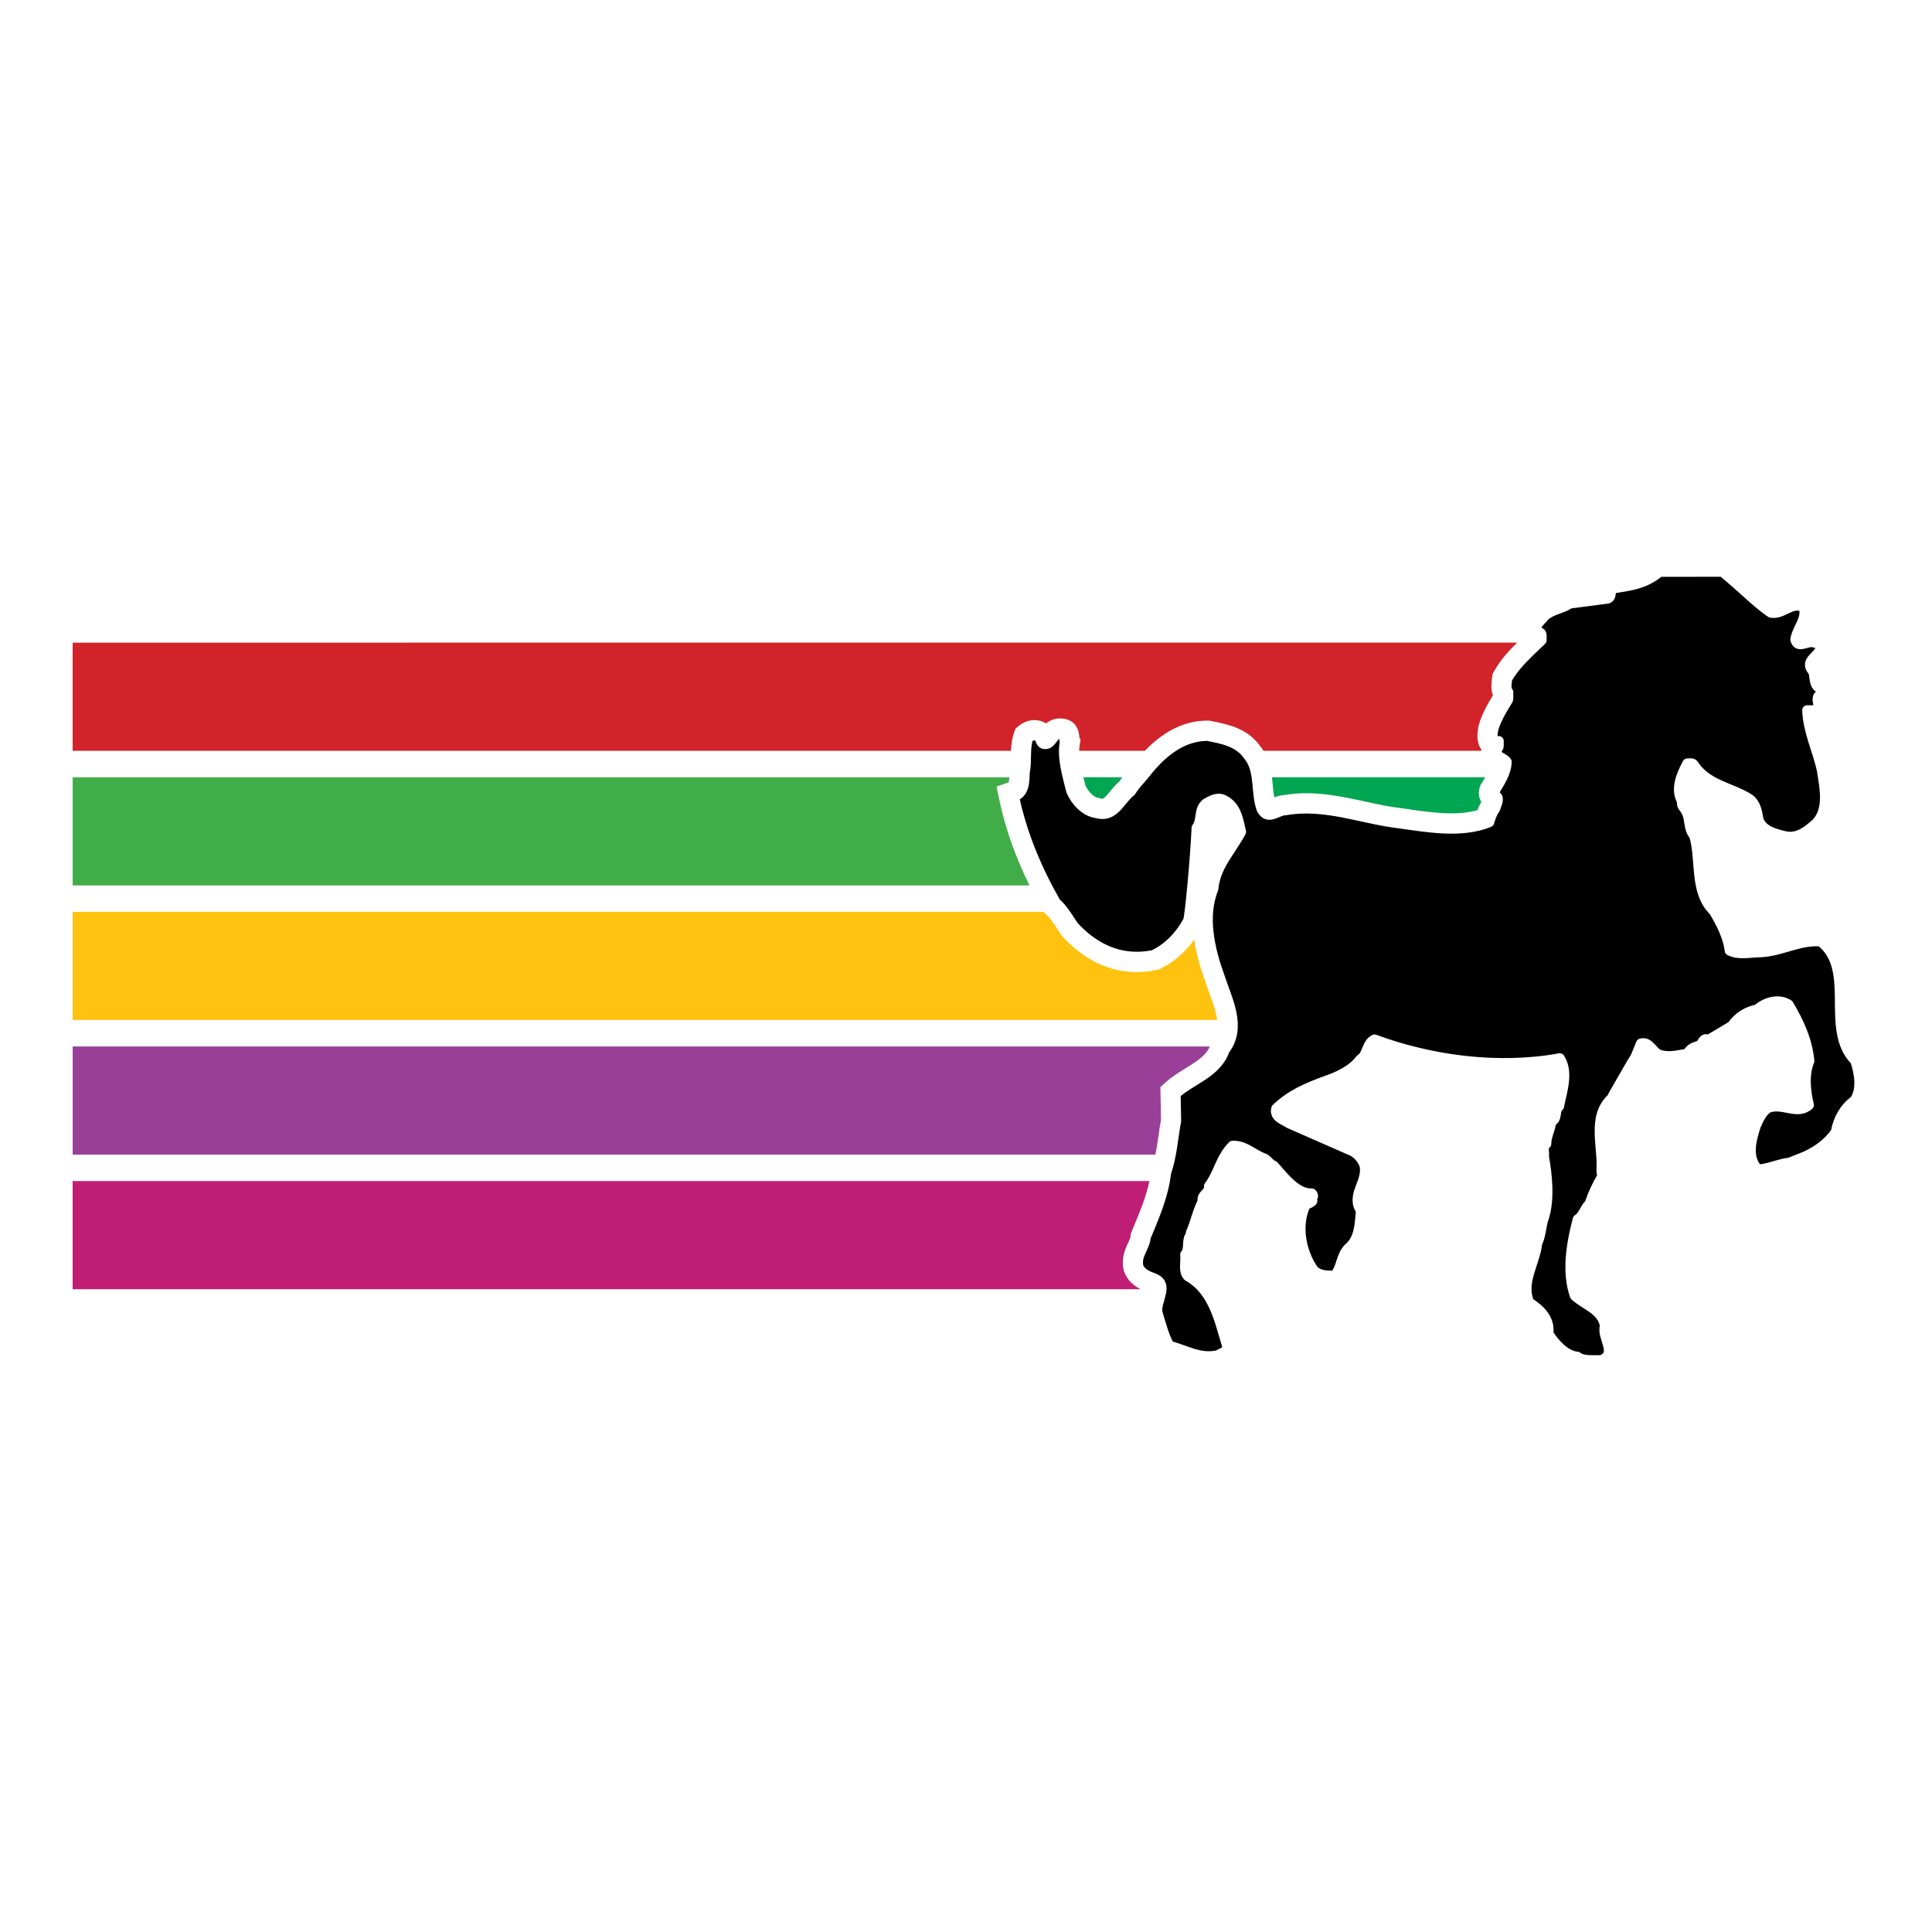 <?xml version="1.0" encoding="utf-8"?>
<!-- Generator: Adobe Illustrator 13.0.0, SVG Export Plug-In . SVG Version: 6.00 Build 14948)  -->
<!DOCTYPE svg PUBLIC "-//W3C//DTD SVG 1.0//EN" "http://www.w3.org/TR/2001/REC-SVG-20010904/DTD/svg10.dtd">
<svg version="1.0" id="Layer_1" xmlns="http://www.w3.org/2000/svg" xmlns:xlink="http://www.w3.org/1999/xlink" x="0px" y="0px"
	 width="192.756px" height="192.756px" viewBox="0 0 192.756 192.756" enable-background="new 0 0 192.756 192.756"
	 xml:space="preserve">
<g>
	<polygon fill-rule="evenodd" clip-rule="evenodd" fill="#FFFFFF" points="0,0 192.756,0 192.756,192.756 0,192.756 0,0 	"/>
	<path fill-rule="evenodd" clip-rule="evenodd" fill="#D2232A" d="M101.317,72.695l0.321-0.266c0.824-0.681,1.921-0.773,2.73-0.247
		c0.365-0.304,0.889-0.56,1.601-0.495c0.03,0.002,0.071,0.005,0.118,0.01c0.019,0.002,0.035,0.003,0.054,0.006
		c0.01,0.001,0.019,0.002,0.028,0.003l-0.016-0.001c0.472,0.071,1.446,0.396,1.538,1.856l0.115,0.28l-0.083,0.448
		c-0.037,0.199-0.05,0.406-0.055,0.619h6.551c1.943-2.018,4.055-3.032,6.295-3.012c0,0,0.142,0.001,0.143,0.001l0.14,0.028
		l0.146,0.029c1.58,0.318,3.542,0.715,4.813,2.525c0.112,0.14,0.212,0.283,0.304,0.428h21.735c0.003-0.038,0.005-0.075,0.01-0.114
		c-0.531-0.708-0.402-1.634-0.342-2.062c0.004-0.038,0.01-0.078,0.013-0.099l0.014-0.121l0.033-0.116
		c0.32-1.145,0.867-2.1,1.425-3.009c-0.228-0.63-0.145-1.295-0.092-1.708l0.014-0.114c0,0,0.036-0.289,0.036-0.299l0.14-0.255
		c0.593-1.091,1.456-2.039,2.321-2.894H7.249V74.91h93.62c0.021-0.584,0.086-1.207,0.307-1.821L101.317,72.695L101.317,72.695z"/>
	<path fill-rule="evenodd" clip-rule="evenodd" fill="#BF1E74" d="M112.165,126.898l-0.036-0.1l-0.022-0.102
		c-0.26-1.193,0.168-2.105,0.45-2.709c0.117-0.252,0.228-0.488,0.237-0.633c0,0,0.018-0.252,0.017-0.248l0.096-0.232l0.241-0.582
		c0.626-1.51,1.219-2.949,1.529-4.457H7.249v10.791h106.548C113.21,128.33,112.499,127.809,112.165,126.898L112.165,126.898z"/>
	<path fill-rule="evenodd" clip-rule="evenodd" fill="#993F98" d="M115.831,111.73l-0.043-2.578l-0.014-0.703l0.522-0.465
		c0.628-0.562,1.327-0.992,2.002-1.41c1.074-0.664,2.01-1.242,2.406-2.168H7.249v10.791h108.021
		c0.126-0.602,0.218-1.234,0.312-1.889C115.656,112.793,115.735,112.262,115.831,111.73L115.831,111.73z"/>
	<path fill-rule="evenodd" clip-rule="evenodd" fill="#FFC20E" d="M120.262,97.951c-0.551-1.512-0.924-2.911-1.115-4.204
		c-0.918,1.28-2.099,2.296-3.415,2.919l-0.163,0.077l-0.176,0.036c-3.49,0.72-6.741-0.445-9.403-3.371c0,0-0.082-0.089-0.073-0.076
		l-0.065-0.102l-0.314-0.48c-0.386-0.594-0.749-1.155-1.195-1.549l-0.188-0.167l-0.033-0.057H7.249v10.79h114.197
		c-0.102-0.748-0.393-1.611-0.764-2.621C120.538,98.752,120.39,98.348,120.262,97.951L120.262,97.951z"/>
	<path fill-rule="evenodd" clip-rule="evenodd" fill="#00A651" d="M108.158,77.816l0.139,0.559c0.284,0.623,0.841,1.168,1.275,1.232
		l0.105,0.016l0.103,0.031c0.271,0.08,0.319,0.095,0.979-0.706c0.267-0.323,0.566-0.68,0.936-1.008
		c0.091-0.136,0.185-0.266,0.281-0.393h-3.886C108.113,77.638,108.136,77.727,108.158,77.816L108.158,77.816z"/>
	<path fill-rule="evenodd" clip-rule="evenodd" fill="#00A651" d="M126.995,78.427c0.036,0.397,0.075,0.776,0.136,1.124
		c0.28-0.107,0.619-0.211,1.001-0.234c2.886-0.474,5.525,0.1,8.079,0.656c1.233,0.269,2.397,0.523,3.581,0.662
		c0,0,0.018,0.002,0.015,0.001l0.018,0.002l0.676,0.096c2.279,0.327,4.832,0.689,6.894,0.096c0.101-0.259,0.226-0.524,0.399-0.802
		c-0.407-0.672-0.22-1.34-0.132-1.57c0,0,0.048-0.128,0.043-0.12l0.071-0.117l0.215-0.357c0.064-0.106,0.129-0.212,0.19-0.316
		h-21.277C126.941,77.847,126.969,78.141,126.995,78.427L126.995,78.427z"/>
	
		<path fill-rule="evenodd" clip-rule="evenodd" stroke="#FFFFFF" stroke-width="1.001" stroke-linecap="round" stroke-linejoin="round" stroke-miterlimit="2.613" d="
		M171.854,57.048c2.021,1.643,3.321,3.049,4.831,4.082c1.185,0.212,1.951-1.078,3.228-0.61c0.488,1.149-0.626,2.158-0.79,3.285
		c0.232,0.961,1.162,0.117,1.789,0.281c0.256,0.071,0.558,0.047,0.743,0.305c0.093,1.103-1.835,1.432-0.743,2.604
		c0.187,0.61,0.023,1.501,0.79,1.712c0.116,0.282,0.069,0.633-0.278,0.751c-0.303,0.469,0.417,1.337-0.395,1.407h-0.721
		c0.07,2.088,1.021,3.964,1.463,5.982c0.278,1.83,0.836,4.247-0.905,5.583c-0.813,0.704-1.766,1.291-2.927,0.962
		c-0.953-0.234-2.113-0.54-2.485-1.595c-0.14-0.774-0.256-1.618-0.952-2.111c-1.835-1.149-4.204-1.361-5.527-3.402
		c-0.14-0.211-0.419-0.093-0.627-0.117c-0.582,1.103-1.255,2.581-0.511,3.8c-0.141,0.423,0.231,0.61,0.348,0.916
		c0.487,0.728,0.209,1.783,0.837,2.463c0.742,2.487-0.023,5.606,1.974,7.554c0.697,1.196,1.394,2.486,1.579,3.941
		c0.929,0.469,2.044,0.164,3.112,0.164c2.09-0.117,3.832-1.243,5.969-1.079c3.601,2.839,0.349,8.75,3.438,11.893
		c0.396,1.15,0.72,2.91-0.069,3.988c-0.976,0.703-1.649,1.854-1.857,3.119c-0.697,1.057-1.836,1.9-3.09,2.465L178.543,116
		c-1.021,0.094-1.997,0.609-3.158,0.68c-1.161-1.195-0.65-2.979-0.209-4.363c0.302-0.656,0.604-1.385,1.23-1.781
		c1.417-0.564,2.903,0.748,4.065-0.283c-0.326-1.383-0.512-3.049,0.046-4.387c-0.186-2.088-1.046-3.893-2.066-5.631
		c-0.93-0.633-2.278-0.281-3.113,0.471c-0.93,0.188-1.858,0.656-2.531,1.643l-0.859,0.516l-1.068,0.633l-0.488,0.281
		c-0.349-0.305-0.488,0.164-0.742,0.492c-0.396,0.189-0.93,0.166-1.301,0.869c-0.79,0.094-1.766,0.398-2.695,0.117
		c-0.743-0.141-1.046-1.385-1.927-1.15l-0.559,1.361l-0.394,0.633l-1.743,3.027l-0.232,0.445c-1.996,1.877-0.858,4.738-1.021,7.225
		l0.068,0.586c-0.51,0.846-0.951,1.807-1.254,2.723c-0.532,0.516-0.604,1.195-1.184,1.547c-0.604,2.324-1.139,5.232-0.279,7.625
		c1.022,0.939,2.741,1.385,2.996,3.004c-0.371,1.172,1.301,2.721-0.348,3.424c-0.837-0.023-1.836,0.117-2.416-0.352
		c-1.231-0.094-2.299-1.385-2.88-2.275c0.186-1.455-0.79-2.416-1.904-3.121c-0.883-2.018,0.58-3.916,0.79-5.934
		c0.395-0.775,0.371-1.736,0.673-2.559c0.581-1.854,0.325-4.199,0-6.074c0.069-0.424-0.187-0.986,0.232-1.268
		c0-0.797,0.418-1.432,0.487-2.205c0.697-0.305,0.279-1.15,0.789-1.549c0.279-1.477,0.977-3.354,0.071-4.785
		c-6.179,1.125-12.914,0.188-18.489-1.877c-0.812,0.422-0.672,1.549-1.416,1.994c-0.836,1.104-2.206,1.713-3.483,2.158
		c-1.766,0.635-3.508,1.385-4.9,2.744c-0.233,0.869,0.788,1.127,1.3,1.479l6.364,2.791c0.487,0.283,0.929,0.799,1.115,1.314
		c0.465,1.689-1.395,3.002-0.325,4.598c-0.14,1.385-0.14,2.84-1.254,3.754c-0.767,0.797-0.675,1.994-1.395,2.744
		c-0.767-0.023-1.556,0-2.091-0.586c-1.23-1.736-1.765-4.434-0.789-6.475c0.232-0.141,0.487-0.188,0.674-0.398
		c-0.116-0.4,0.255-0.424-0.047-0.752c-1.603,0.047-2.856-1.736-3.832-2.791c-0.349-0.07-0.604-0.609-0.976-0.727
		c-1.045-0.375-1.881-1.291-3.09-1.244c-1.207,1.174-1.393,2.768-2.368,4.035c0.116,0.705-0.789,0.797-0.627,1.525
		c-0.512,0.961-0.721,2.111-1.186,3.143c0.116,0.283-0.208,0.375-0.208,0.611c-0.117,0.516,0.022,1.148-0.349,1.547
		c0.093,0.727-0.231,1.619,0.279,2.158c2.555,1.432,3.135,4.41,3.901,6.945c0.116,0.586-0.534,0.68-0.859,0.914
		c-1.812,0.469-3.298-0.518-4.9-0.914c-0.559-1.01-0.837-2.184-1.185-3.309c-0.232-1.197,1.301-2.84-0.441-3.473
		c-0.558-0.188-1.231-0.492-1.464-1.125c-0.255-1.174,0.65-1.877,0.721-2.908c0.859-2.09,1.788-4.154,2.043-6.477
		c0.581-1.617,0.675-3.424,1-5.137l-0.047-2.721c1.603-1.432,4.11-2.088,4.9-4.387c1.742-2.275,0.209-5.045-0.511-7.297
		c-0.952-2.603-1.765-5.981-0.628-8.75c0.187-2.275,1.767-3.8,2.765-5.7c-0.279-1.173-0.441-2.557-1.742-3.19
		c-0.627-0.305-1.23,0.07-1.741,0.352c-0.79,0.61-0.372,1.735-0.953,2.439c-0.116,2.768-0.674,8.961-0.858,9.289
		c-0.767,1.432-1.951,2.698-3.438,3.402c-3.182,0.657-5.876-0.586-7.989-2.909c-0.534-0.797-1.021-1.666-1.766-2.323
		c-1.881-3.307-3.368-6.802-4.157-10.58c1.068-0.375,1.021-1.501,1.068-2.463c0.232-1.079-0.023-2.37,0.349-3.402
		c0.256-0.211,0.697-0.352,0.999-0.117c0.256,0.211,0.186,0.563,0.51,0.728c0.93,0.211,0.86-1.173,1.812-1.009
		c0.372,0,0.21,0.517,0.326,0.798c-0.303,1.619,0.254,3.331,0.627,4.879c0.417,1.01,1.369,2.065,2.483,2.229
		c1.813,0.539,2.323-1.244,3.485-2.158c0.394-0.657,0.975-1.22,1.463-1.831c1.557-1.994,3.623-3.729,6.201-3.706
		c1.51,0.305,3.112,0.586,4.065,1.995c1.185,1.454,0.696,3.612,1.3,5.301c0.65,1.219,1.557,0.117,2.415,0.117
		c3.949-0.68,7.549,0.868,11.334,1.313c2.857,0.399,6.226,1.009,8.966-0.117c0.163-0.516,0.278-0.915,0.604-1.361
		c0.093-0.375,0.325-0.658,0.232-1.103c-0.115-0.188-0.465-0.258-0.349-0.563c0.558-0.938,1.231-1.9,1.255-3.003
		c-0.349-0.492-1.44-0.539-0.86-1.383c0.117-0.188,0.047-0.446,0.07-0.68c-0.837,0.305-0.604-0.728-0.558-1.126
		c0.302-1.079,0.883-2.017,1.464-2.956c0.093-0.235,0.023-0.539,0.047-0.797c-0.279-0.281-0.163-0.915-0.116-1.313
		c0.79-1.455,2.206-2.675,3.437-3.87c-0.023-0.306,0.14-0.892-0.396-0.751c-0.464-0.704,0.326-1.149,0.675-1.642
		c0.743-0.68,1.741-0.728,2.531-1.267l3.786-0.493c0.533-0.211,0.069-0.915,0.673-1.032c1.439-0.259,2.974-0.353,4.506-1.643h2.834
		H171.854L171.854,57.048z"/>
	<path fill-rule="evenodd" clip-rule="evenodd" fill="#41AD49" d="M99.7,79.79l-0.273-1.314l1.217-0.427
		c0.034-0.11,0.053-0.305,0.066-0.501H7.249V88.34h95.465C101.286,85.444,100.294,82.626,99.7,79.79L99.7,79.79z"/>
</g>
</svg>

